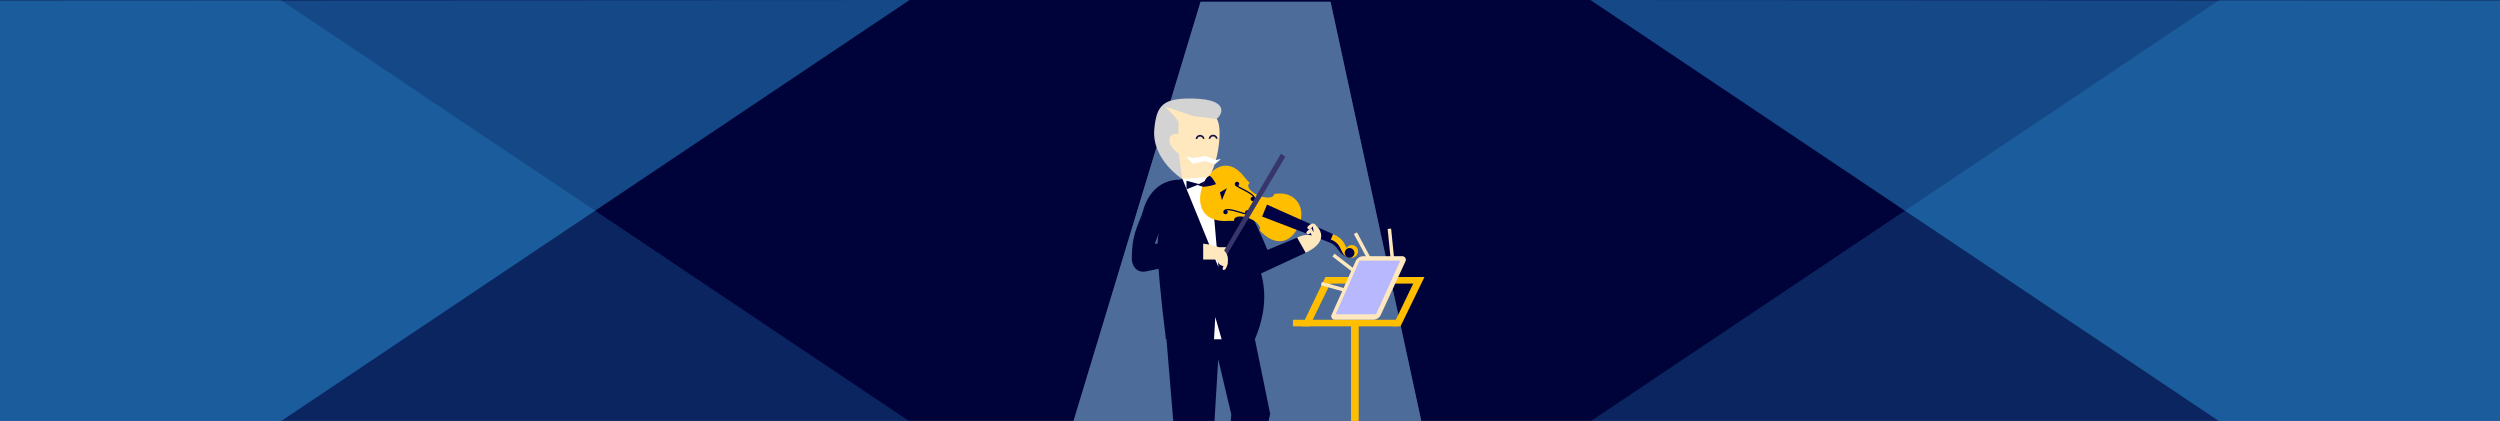 <svg height="230" width="1366" xmlns="http://www.w3.org/2000/svg" xmlns:xlink="http://www.w3.org/1999/xlink"><defs><path id="a" d="M70 0h71l50 231H0z"/></defs><g fill="none" fill-rule="evenodd"><path d="M0 0h1366v230H0z" fill="#00033a"/><g opacity=".5" transform="translate(586 1)"><use fill="#fff" xlink:href="#a"/><use fill="#35aff7" fill-opacity=".5" xlink:href="#a"/></g><g fill="#35aff7"><path d="M497 0L153.319 230.255H0v-230zm372 0l343.681 230.255H1366v-230z" opacity=".403"/><path d="M0 0v230l497 .255L153.319 0z" opacity=".2"/><path d="M1366 0v230l-497 .255L1212.681 0z" opacity=".2"/></g><path d="M667.223 169.703l-.045.757 15.767 1.526 11.09 54.162-12.24 53.27h-13.927l4.923-52.876-7.16-30.291-4.987 83.166h-16.712l-2.93-50.093-3.642-43.961 22.864-11.99-.867-3.67 6.64.643z" fill="#00033a"/><path d="M637.07 185.364h48.604c3.87-9.136 5.548-17.874 5.032-26.216s-3.214-16.131-8.096-23.368l-1.607-25.995-16.343-12.126c-5.012-.961-8.765-1.417-11.258-1.366-2.493.05-5.363.67-8.612 1.856-8.184 13.977-12.277 25.964-12.277 35.96s1.52 27.08 4.557 51.255z" fill="#00033a"/><path d="M661.506 96.993l4.25 48.983-19.996-48.983c3.816-.725 6.694-1.088 8.633-1.088 1.94 0 4.311.363 7.113 1.088z" fill="#fff"/><path d="M654.117 100.997l6.99 2.43v-5.825z" fill="#00033a"/><path d="M655.282 100.633l-6.99 2.794v-4.66z" fill="#00033a"/><g fill="#ffbe00"><path d="M706.46 178.312h56.894v-3.593H706.46zm19.763-23.357h49.708v-3.593h-49.708z"/><path d="M760.959 178.312l12.957-26.95h4.41l-13.091 26.95zm-49.708 0l12.958-26.95h4.41l-13.091 26.95zm26.95 94.026h4.192v-97.02h-4.192z"/></g><g stroke="#ffe8bd" stroke-width="1.907"><path d="M740.597 127.407l8.384 15.571m-7.187 6.587l-13.175-10.181m8.384 19.764l-14.972-4.193m38.928-11.977l-1.797-17.967"/></g><path d="M727.595 171.953l13.096-29.173a4.748 4.748 0 0 1 4.334-2.797h21.144c1.439 0 2.394 1.482 1.794 2.782l-13.456 29.2a4.747 4.747 0 0 1-4.314 2.754h-20.796c-1.43 0-2.385-1.466-1.802-2.765" fill="#ffe8bd"/><path d="M742.831 142.379h22.32l-13.273 29.345h-22.061z" fill="#b8b8ff"/><path d="M669.625 94.864c5.815 3.528 18.548 30.941 22.892 41.71l16.216-6.748c2.325.444 3.802 1.221 4.432 2.33.63 1.11.718 3.088.262 5.935l-24.917 11.578a5.62 5.62 0 0 1-7.035-3.622l-11.126-34.252-.724-16.93z" fill="#00033a"/><path d="M669.625 94.864c2.15 1.305 7.124 9.049 14.923 23.233-4.55 2.147-8.285 3.995-11.203 5.545-.664-2.046-1.663-5.994-2.996-11.847l-.724-16.93zm-45.14 20.99c-3.355 8.752-6.029 12.727-6.067 25.388-.014 4.498 3.105 7.929 7.524 7.09l31.475-6.535c1.294-1.804 1.94-3.24 1.94-4.305 0-1.066-.646-2.517-1.94-4.354H630.94l5.46-13.665-11.914-3.618z" fill="#00033a"/><path d="M644.79 98.149c-10.385 0-17.907 6.838-20.631 18.57.924.36 4.837 1.828 11.74 4.407 4.278-6.212 7.098-10.61 8.46-13.194 1.14-2.164 1.284-5.425.431-9.783z" fill="#00033a"/><path d="M726.544 132.517c5.378 2.253 4.347 6.516 10.266 8.169l-5.133-9.792h-4.47z" fill="#000047"/><path d="M697.657 105.848c-.475.05-.945.074-1.413.083a1.687 1.687 0 0 1-.113.582c-.724 1.769-4.439 1.924-8.298.345-3.86-1.578-6.402-4.291-5.679-6.06a1.82 1.82 0 0 1 .698-.82 37.63 37.63 0 0 1-3.274-3.66c-17.308-21.928-38.68 25.685-9.219 24.405a46.08 46.08 0 0 1 3.973-.004 1.797 1.797 0 0 1 .085-1.001c.724-1.77 4.438-1.924 8.298-.346s6.402 4.292 5.678 6.06a1.67 1.67 0 0 1-.22.372c.15.146.3.29.445.442 7.75 8.159 16.72 7.639 21.389-3.78 3.4-8.314-1.5-17.747-12.35-16.619" fill="#ffbe00"/><g fill="#000047"><path d="M692.287 111.795l-2.668 6.524 36.925 14.198 1.868-4.567zm-21.938-8.97l-2.668 6.523-1.113-4.262zm-1.162 12.851l-.653-.267c.92-2.25 5.204-.934 8.984.226 1.58.486 3.745 1.151 4.08.9l.637.288c-.348.85-1.844.433-4.924-.514-3.143-.965-7.448-2.288-8.124-.633"/><path d="M682.634 116.545a1.2 1.2 0 1 1-2.223-.908 1.2 1.2 0 0 1 2.223.908m-11.897-.236a1.201 1.201 0 1 1-2.224-.91 1.201 1.201 0 0 1 2.224.91m14.25-7.44l.652.267c.92-2.25-3.06-4.312-6.569-6.132-1.468-.761-3.478-1.804-3.54-2.218l-.657-.24c-.347.85 1.012 1.6 3.873 3.083 2.918 1.513 6.917 3.586 6.24 5.24"/><path d="M674.783 100.068a1.201 1.201 0 1 0 2.223.91 1.201 1.201 0 0 0-2.223-.91m8.654 8.168a1.201 1.201 0 1 0 2.223.91 1.201 1.201 0 0 0-2.223-.91"/></g><path d="M727.208 130.894c6.92 2.658 4.485 8.414 9.602 9.791 5.117 1.378 6.848-4.565 3.513-6.356-2.75-1.478-4.576 1.043-4.576 1.043-1.574-3.15-2.572-5.342-7.335-7.422z" fill="#ffbe00"/><path d="M656.883 102.062s.502-1.5 1.283-3.01c.508-.982 1.177-1.904 1.755-2.647 1.466-1.885 4.504 4.19 4.504 4.19-3.77 1.467-7.542 1.467-7.542 1.467zm83.167 36.118a2.645 2.645 0 1 1-5.29 0 2.645 2.645 0 0 1 5.29 0" fill="#000047"/><path d="M708.733 129.827c4.793-2.38 8.081-1.124 8.081-1.124l2.738-5.006s8.256 7.555-6.125 14.393z" fill="#ffe8bd"/><path d="M669.625 140.419l32.661-54.71-2.361-1.772-32.472 55.4z" fill="#36366b"/><path d="M670.349 145.536c3.204-10.43-7.25-11.63-12.934-12.399v8.66h8.07s-.899 3.739 4.864 3.739m46.465-16.833l-.771-1.535s-.591 1.084-1.792.623c-1.819-.7 2.194-3.178 2.194-3.178l1.323 2.347-.402-3.263s-1.804 2.495-2.869 1.165c-.685-.857.866-1.897 2.059-2.53a1.725 1.725 0 0 1 2.076.365l.92 1 .2 3.826z" fill="#ffe8bd"/><path d="M665.898 135.056h4.063l-1.427 2.435zm4.928 8.419c-.505 2.942-1.303 4.184-2.367 4.007-1.065-.177.531-3.194.531-3.194z" fill="#ffe8bd"/><path d="M663.339 185.364l.687-12.152 3.472 12.152z" fill="#fff"/><g><path d="M652.197 53.857c-16.848-.446-20.253 3.719-21.478 16.592-1.59 16.686 15.248 27.331 15.248 27.331l.153-34.016s15.528 3.595 18.756 1.136c2.823-2.15 7.185-10.517-12.679-11.043z" fill="#d3d3d3"/><path d="M651.998 63.405l-15.431-5.167c4.92 4.782 7.374 7.672 7.358 8.668l-.098 6.378s-4.333-1.115-4.827 2.904 5.066 7.813 5.066 7.813l1.902 13.78 13.94-1.1c4.086-1.867 9.016-25.174 4.957-31.696L652 63.405z" fill="#ffe8bd"/><path d="M654.145 91.572l4.209-3.595 2.698 3.558z" fill="#ffe8bd"/><g fill="#fff"><path d="M658.921 85.256l-.337 2.749-6.87 1.506-3.644-3.825 4.041.593z"/><path d="M658.921 85.256l-.567 2.72 5.414 1.774 3.394-2.851-2.896.549z"/></g></g><path d="M665.638 76.095l-1.53.027c-.012-.715-.584-1.285-1.277-1.273s-1.244.602-1.232 1.317l-1.53.027c-.027-1.588 1.197-2.897 2.734-2.924 1.538-.026 2.807 1.239 2.835 2.826zm-7.125.098l-1.53.027c-.012-.716-.584-1.286-1.277-1.274s-1.245.602-1.232 1.317l-1.53.027c-.028-1.587 1.197-2.896 2.734-2.923 1.538-.027 2.807 1.238 2.835 2.826z" fill="#111344" fill-rule="nonzero" stroke="#ffe8bd" stroke-width=".648"/></g></svg>